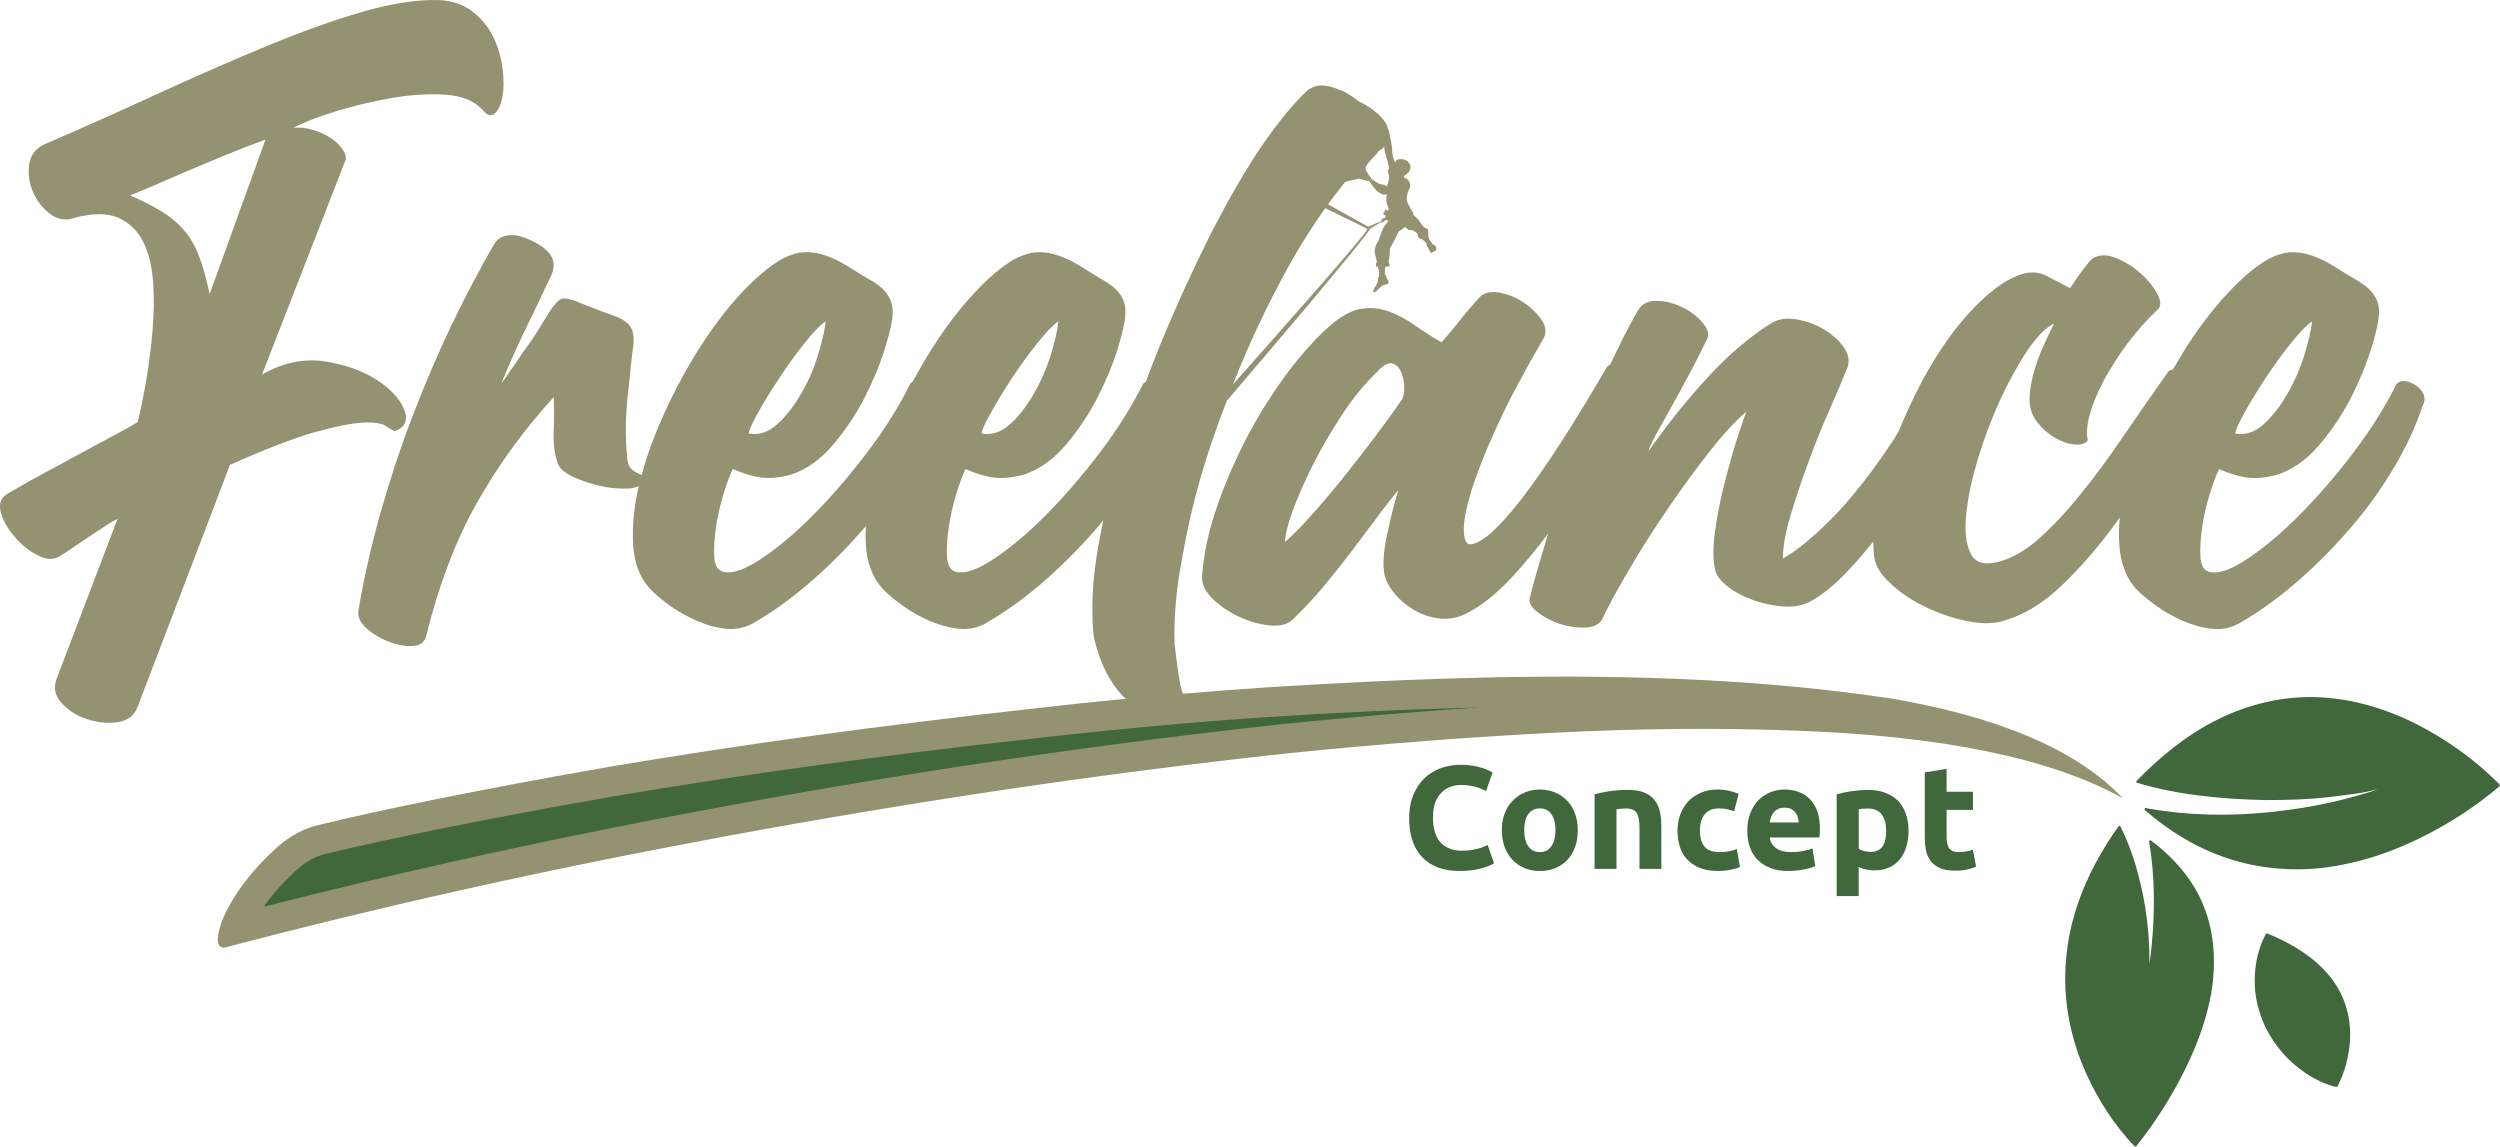 <?xml version="1.0" encoding="UTF-8"?>
<svg xmlns="http://www.w3.org/2000/svg" id="Calque_1" viewBox="0 0 1191 546.33">
  <defs>
    <style>.cls-1{fill:#40683c;}.cls-2{fill:#949271;}</style>
  </defs>
  <path class="cls-2" d="M149.78,205.94c9.96-2.79,17.59-4.31,22.97-4.59,5.37-.28,9.1,.28,11.09,1.6,2,1.35,3.38,2.15,4.25,2.45,5.06-1.89,6.5-5.39,4.38-10.49-2.12-5.11-6.54-9.79-13.22-14.08-6.76-4.31-14.99-7.21-24.82-8.71-9.75-1.43-19.63,.63-29.6,6.31l39.51-101.48c.78-1.58,.44-3.46-1.03-5.63-1.47-2.19-3.38-4.07-5.8-5.63-2.48-1.58-5.29-2.9-8.5-3.85-3.2-.96-6.32-1.24-9.22-.96,4.55-2.45,11.09-5,19.71-7.71,8.58-2.64,17.51-4.81,26.78-6.42,9.23-1.64,17.85-2.14,25.9-1.64,8.06,.54,13.96,3.01,17.77,7.28,2.12,2.67,4.07,3.19,5.8,1.61,1.78-1.61,2.95-4.29,3.65-8.06,.65-3.73,.65-8.26,0-13.48-.69-5.24-2.12-10.18-4.42-14.86-2.29-4.7-5.55-8.76-9.88-12.11C220.75,2.14,215.39,.33,209.06,.02c-10.57-.26-22.71,1.65-36.48,5.63-13.86,4.03-28.86,9.4-45.11,16.14-16.25,6.67-33.41,14.24-51.52,22.51-18.11,8.34-36.43,16.57-54.94,24.52-4.08,1.95-6.41,5.05-7.06,9.31-.65,4.29-.18,8.58,1.6,12.91,1.73,4.27,4.42,7.82,8.05,10.66,3.6,2.82,7.46,3.55,11.44,2.21,8.93-2.43,15.95-2.49,21.15-.24,5.28,2.32,9.22,6.09,11.91,11.29,2.69,5.24,4.25,11.66,4.81,19.15,.56,7.54,.47,15.21-.22,23.14-.65,7.91-1.65,15.73-2.98,23.57-1.3,7.77-2.69,14.45-4.08,20.15-2.86,1.87-6.67,4.01-11.27,6.41-4.5,2.38-9.61,5.15-15.34,8.25-5.55,3.1-11.4,6.2-17.42,9.43-6.06,3.23-12.04,6.59-17.94,10.1-3.29,1.87-4.33,4.83-3.29,8.86,1.13,4.03,3.29,7.93,6.54,11.63,3.17,3.82,6.85,6.76,11.05,8.88,4.16,2.15,7.62,2.32,10.65,.36,1.34-.76,3.29-2.06,5.8-3.79,2.55-1.74,5.24-3.6,8.1-5.46,2.82-1.84,5.42-3.55,7.84-5.2,2.43-1.63,4.25-2.69,5.63-3.21l-28.98,76.09c-1.6,4.27-.83,8.14,2.38,11.66,3.29,3.51,7.24,6.06,12.14,7.65,4.81,1.58,9.61,2.07,14.47,1.45,4.77-.74,8.02-3.19,9.62-7.46l43.94-115.16c16.89-7.54,30.33-12.68,40.21-15.53Zm-55.11-84.3c-1.9-4.85-4.29-8.95-7.28-12.3-2.95-3.34-6.46-6.24-10.48-8.67-3.99-2.41-8.93-4.98-14.91-7.6,6.76-2.73,12.65-5.2,17.77-7.47,5.07-2.26,10.05-4.44,14.9-6.41,4.85-2.06,9.71-4.03,14.64-6.07,4.98-2.02,10.71-4.29,17.16-6.61l-26.6,73.62c-1.56-7.5-3.29-13.65-5.2-18.48Z"></path>
  <path class="cls-2" d="M1154.6,187.85c-.83-1.75-2.04-3.18-3.64-4.23-1.52-1.1-3.29-1.75-5.07-2.04-1.73-.19-3.03,.17-4.12,1.21-5.15,10.46-11.92,21.23-20.14,32.21-8.32,11.01-16.82,20.86-25.4,29.59-8.58,8.73-16.86,15.77-24.78,21.12-7.93,5.4-14.04,7.69-18.33,6.85-2.95-.5-4.56-2.84-4.82-7.04-.26-4.12,0-8.88,.83-14.3,.73-5.33,1.95-10.61,3.6-15.86,1.65-5.26,3.07-9.19,4.42-11.87,4.86,2.12,9.27,3.44,13.35,4.03,3.99,.52,8.66,.13,14.04-1.26,7.54-2.4,14.34-7.17,20.36-14.26,6.03-7.12,11.18-14.77,15.3-22.94,4.2-8.21,7.33-16.1,9.66-23.59,2.26-7.5,3.43-12.74,3.43-15.69,.56-6.17-2.47-11.26-8.88-15.31-4.5-2.67-8.62-5.14-12.22-7.46-3.68-2.28-7.28-4.03-10.66-5.22-3.55-1.21-6.93-1.78-10.14-1.6-3.2,.1-6.67,1.15-10.39,3.03-6.2,3.46-12.83,9.01-19.76,16.51-7.02,7.47-13.69,16.25-19.97,26.15-2.12,3.36-4.11,6.81-6.2,10.29-.87-.02-1.65,.29-2.17,.97-7.19,10.23-14.3,20.35-21.14,30.4-6.8,10.09-13.61,19.3-20.37,27.6-6.62,8.32-13.3,15.42-19.89,21.34-6.59,5.92-13.21,9.68-19.93,11.26-6.42,1.65-10.74,.2-12.83-4.22-2.21-4.44-2.82-10.62-2.04-18.55,.78-7.89,2.69-16.75,5.63-26.56,2.99-9.77,6.5-19.17,10.65-28.14,4.17-9.01,8.54-16.85,13.09-23.59,4.55-6.69,8.76-10.83,12.48-12.46-1.12,2.12-2.33,4.74-3.81,7.82-1.48,3.1-2.82,6.32-4.07,9.68-1.12,3.36-2.12,6.67-2.77,9.83-.69,3.23-1.04,6.09-1.04,8.49,0,4.29,1.21,8,3.68,11.05,2.39,3.12,5.15,5.57,8.4,7.43,3.25,1.88,6.37,3.01,9.49,3.22,3.03,.28,5.2-.37,6.2-2.02-.73-2.92-.47-6.87,.83-11.87,1.3-4.92,3.55-10.35,6.62-16.32,3.17-5.82,6.85-11.76,11.27-17.68,4.5-5.92,9.18-11.33,14.34-16.14,1.91-1.56,1.91-4.07,.18-7.41-1.73-3.38-4.29-6.59-7.63-9.68-3.38-3.08-7.19-5.55-11.53-7.43-4.24-1.88-7.97-2.02-11.26-.39-.78,.26-2.52,2.19-5.2,5.78-2.68,3.66-4.68,6.57-6.06,8.71-5.03-2.69-9.02-4.72-11.62-6.06-2.77-1.37-5.8-1.73-9.27-1.19-5.63,1.3-11.52,4.57-17.51,9.66-6.06,5.09-11.87,11.4-17.59,18.89-5.59,7.54-10.83,15.9-15.68,25.18-3.73,7.3-7.1,14.6-10.14,22.01-1.39,2.3-2.78,4.55-4.33,6.78-5.37,8.04-10.91,15.58-16.72,22.55-5.72,7-11.62,13.15-17.51,18.48-5.89,5.42-11.39,9.6-16.46,12.55,0-5.72,1.21-12.55,3.64-20.58,2.38-7.99,5.2-16.42,8.45-25.15,3.16-8.71,6.5-17.03,10.01-24.92,3.51-7.95,6.32-14.6,8.49-19.95,1.3-3.25,.86-6.52-1.43-9.86-2.3-3.33-5.42-6.26-9.44-8.66-4.03-2.45-8.41-4.03-13.09-4.85-4.72-.8-8.62-.26-11.87,1.65-4.81,2.9-9.84,6.56-14.87,10.85-5.11,4.27-10.18,9.12-15.12,14.5-4.98,5.35-9.96,11.14-14.95,17.31-4.94,6.17-9.53,12.37-13.87,18.5,.27-1.36,1.39-3.9,3.43-7.62,2.04-3.73,4.46-8.13,7.24-13.08,2.81-4.99,5.8-10.34,8.84-16.1,3.08-5.78,5.98-11.5,8.66-17.13,.83-2.14-.08-4.7-2.6-7.6-2.55-2.97-5.8-5.39-9.88-7.26-3.98-1.9-8.1-2.86-12.26-2.86s-7.15,1.86-9.05,5.63c-4.42,7.78-8.58,16.1-12.57,24.74-.65,.22-1.12,.56-1.52,1.04-16.07,27.64-29.63,48.59-40.68,62.85-10.97,14.17-19.15,21.44-24.52,21.73-1.86,0-2.91-2.14-3.03-6.45-.17-4.29,1.04-10.66,3.55-18.93,2.6-8.32,6.63-18.57,12.13-30.63,5.5-12.03,12.82-25.87,21.92-41.45,1.91-2.95,1.69-6.11-.52-9.43-2.34-3.36-5.37-6.24-9.1-8.64-3.82-2.49-7.71-3.9-11.87-4.5-4.16-.52-7.19,.45-9.09,2.86-3.21,3.51-6.25,7.07-9.02,10.66-2.86,3.66-5.76,7.02-8.66,10.29-4.59-2.69-8.93-5.48-12.92-8.25-4.03-2.84-8.05-5.01-12.09-6.44-4.03-1.49-8.19-1.93-12.44-1.43-4.29,.54-9.02,2.81-14.13,6.87-6.98,5.87-14.04,13.54-21.14,22.9-7.11,9.44-13.52,19.54-19.33,30.39-5.72,10.88-10.66,22.1-14.68,33.65-4.03,11.52-6.42,22.44-7.24,32.62-.53,4.03,.99,7.85,4.59,11.46,3.63,3.64,7.89,6.59,12.69,8.82,4.9,2.33,9.79,3.7,14.73,4.24,4.98,.56,8.66-.43,11.05-2.76,5.11-4.86,10.01-10.11,14.73-15.71,4.68-5.63,9.19-11.29,13.43-16.92,4.33-5.68,8.28-10.96,11.96-15.9,3.59-4.98,7.02-9.34,10.22-13.11-1.86,6.17-3.64,13.06-5.2,20.54-1.65,7.5-2.16,13.39-1.65,17.74,.26,3.21,1.65,6.5,4.2,9.84,2.55,3.38,5.68,6.17,9.32,8.44,3.6,2.3,7.62,3.79,12,4.43,4.47,.68,8.71,.1,12.69-1.76,7.55-3.49,15.17-9.49,22.97-17.96,5.8-6.33,11.53-13.19,17.07-20.62-.47,1.54-.91,3.03-1.34,4.55-3.25,10.6-5.67,19.09-7.24,25.55-.87,2.4,.27,4.81,3.38,7.24,3.12,2.44,6.67,4.31,10.66,5.67,4.07,1.32,8.06,1.9,12.13,1.8,3.99-.16,6.67-1.48,8.06-3.81,2.9-6.19,7.15-13.96,12.65-23.36,5.46-9.4,11.53-18.93,18.11-28.6,6.59-9.69,13.22-18.8,19.93-27.41,6.67-8.55,12.74-15.16,18.11-19.73-.78,1.88-2.25,6.02-4.25,12.31-2,6.3-4.03,13.37-5.98,21.12-2.04,7.8-3.64,15.59-4.68,23.38-1.09,7.76-1.09,13.97,0,18.5,.53,2.69,2.61,5.37,6.07,8.08,3.46,2.67,7.45,4.81,12.04,6.39,4.59,1.63,9.27,2.67,14.13,3.03,4.81,.43,9.1-.3,12.82-2.21,5.63-2.94,11.79-7.87,18.37-14.87,3.99-4.27,7.97-8.86,11.91-13.8,0,2.12,.13,4.16,.3,6.13,.31,4.57,2.78,9.08,7.5,13.45,4.68,4.47,10.18,8.23,16.5,11.29,6.33,3.12,12.83,5.37,19.71,6.85,6.85,1.49,12.7,1.58,17.55,.17,9.88-2.67,19.5-8.47,28.78-17.48,9.22-8.97,17.94-19.05,25.9-30.2,.44-.54,.83-1.08,1.21-1.63-.43,4.46-.52,8.78-.21,12.93,.57,8.99,3.34,16.17,8.41,21.52,2.42,2.4,5.55,4.98,9.31,7.67,3.73,2.69,7.89,4.98,12.48,7.02,4.5,2.01,9.1,3.31,13.69,3.81,4.51,.55,8.75-.22,12.82-2.36,8.58-4.88,17.33-11.05,26.22-18.54,8.88-7.52,17.29-15.84,25.35-25.01,8.06-9.07,15.25-18.8,21.53-29.16,6.28-10.34,11.22-20.73,14.69-31.22,1.04-1.86,1.21-3.68,.39-5.41Zm-85.53,9.08c2.78-5.09,6.2-10.59,10.05-16.49,3.91-5.96,7.89-11.48,12.09-16.73,4.17-5.22,7.63-8.82,10.32-10.68-.6,4.55-1.9,10.07-3.85,16.53-2.04,6.41-4.72,12.52-8.1,18.28-3.29,5.76-7.11,10.57-11.22,14.3-4.12,3.77-8.71,5.24-13.47,4.42,0-1.34,1.38-4.53,4.2-9.64Zm-401.34-6.46c-3.17,4.81-7.37,10.59-12.44,17.31-5.07,6.69-10.32,13.43-15.65,20.11-5.46,6.76-10.57,12.85-15.6,18.33-4.89,5.52-8.88,9.44-11.83,11.91,0-3.29,1.21-8.12,3.6-14.71,2.42-6.59,5.59-13.78,9.44-21.58,3.9-7.74,8.49-15.67,13.78-23.73,5.2-8.04,10.83-14.99,17.03-20.95,2.99-3.23,5.41-4.55,7.28-4.01,1.86,.56,3.25,1.95,4.2,4.23,.95,2.29,1.43,4.74,1.43,7.43s-.39,4.61-1.25,5.65Z"></path>
  <path class="cls-2" d="M898.36,332.41c-54.29-8.08-117.2-11.26-188.69-9.68-35.92,.82-71.84,2.49-107.89,4.85-12.65,.87-25.39,1.82-38.21,2.91-.44-1.08-.87-2.27-1.13-3.53-.87-4.58-1.43-8.54-1.86-11.88-.39-3.36-.74-6.11-1-8.25-.48-12.65,.82-27.13,4.07-43.48,4.03-23.12,10.83-46.97,20.54-71.69,.09-.19,.14-.45,.18-.63,12.95-15.1,67.85-79.44,68.2-81.93l5.46-3.38c.09,.11,.21,.45,.57,.28,.47-.15,.99-.82,.99-.82,0,0,.04-.28,.87-.35,.78-.11,.78,.67,.78,.67,0,0-.26,.58-1.6,2.12-1.34,1.58-2.55,6.91-3.64,8.26-1,1.36-1.25,4.11-1.04,4.68,.13,.56,1.04,4.42,1.04,4.42-1,.43-.3,2.14-.3,2.14h.65c1,1.78,.56,4.68,.56,4.68-.69,.89-.43,1.3-.43,1.3,0,0,.43,.72-1.17,3.25-.83,1.36-1.52,2.58-.74,2.9,.38,.11,.7-.22,1.26-.72,.65-.6,2.12-2.03,2.64-2.47,.47-.43,2.16-.43,2.77-.91,.53-.56,.26-1.17,.26-1.17l-1.12-2.08c.26-1.02-.6-.91-.6-.91-.18-2.17,.26-3.97,.26-3.97,0,0,1.82,.09,1.99-.36,.17-.44-.61-2.24-.61-2.24,.86-1.45,.44-5.7,.96-6.45,.6-.74,3.99-7.72,3.99-7.72l1.56-.93,1.47-1.26s1.26,1.76,2.6,1.56c1.3-.19,1.73,.63,2.6,1.1,.87,.56,.78,1.43,.78,1.43,0,0,.52,1.34,.69,1.45,.18,.13,.96,.19,.96,.19,.99,.17,2.6,2.32,2.6,2.32-.26,.65,.09,.97,.09,.97,0,0-.04,.31,.44,.65,.34,.28,1.08,2.25,1.08,2.25l.56,.52,1.48-.72c1.43-.69,.95-1.73,.69-2.4-.34-.65-1.64-1.11-1.64-1.11-.17-.84-.86-1.3-.86-1.3-.87-1.3-1.13-2.79-1.13-2.79,.26-.43,.13-2.19-.08-2.82-.31-.63-.83-.63-1.22-.67-.39-.04-2.16-2.01-2.51-2.88-.26-.84-3.21-3.44-3.21-3.44,.27-1.28-1.38-2.9-1.38-2.9,.08-.63-.91-1.86-.91-1.86-1.78-2.9-.22-6.59,.13-7.15,.43-.59,1.13-1.97,.26-3.79-.95-1.84-2.6-2.08-2.6-2.08-.09-.33,.22-.84,.22-.84,2.38-1.61,2.64-2.28,2.9-3.77,.26-1.56-1.22-3.94-4.07-4.16-2.81-.15-2.81,1-2.81,1,0,0-.44,.5-.7,.15-.3-.28-1.08-4.09-1.08-4.09,.26-2.1-1.26-8.97-1.77-11.11,.04-.02-.05-.02-.14,0-.82-4.1-4.68-8.15-11.53-12.22l-2.42-1.21c-3.73-2.95-7.19-4.96-10.32-6.02-3.04-1.08-5.68-1.63-7.8-1.63-1.91,0-3.9,.67-6.06,2.01-6.93,6.44-14.38,15.52-22.36,27.15-7.89,11.68-16.12,26-24.74,42.89-8.57,17.16-16.33,34.32-23.36,51.32-2.42,5.98-4.76,11.94-6.93,17.87-.52,.17-.95,.48-1.25,.84-5.16,10.46-11.87,21.23-20.15,32.21-8.32,11.01-16.81,20.86-25.39,29.59-8.58,8.73-16.82,15.77-24.75,21.12-7.93,5.4-14.04,7.69-18.33,6.85-2.95-.5-4.5-2.84-4.81-7.04-.26-4.12,0-8.88,.82-14.3,.78-5.33,1.99-10.61,3.56-15.86,1.64-5.26,3.12-9.19,4.42-11.87,4.85,2.12,9.27,3.44,13.34,4.03,3.99,.52,8.67,.13,14.13-1.26,7.45-2.4,14.21-7.17,20.28-14.26,6.07-7.12,11.13-14.77,15.3-22.94,4.2-8.21,7.41-16.1,9.66-23.59,2.25-7.5,3.42-12.74,3.42-15.69,.56-6.17-2.38-11.26-8.88-15.31-4.51-2.67-8.62-5.14-12.22-7.46-3.64-2.28-7.24-4.03-10.74-5.22-3.43-1.21-6.76-1.78-10.01-1.6-3.25,.1-6.71,1.15-10.44,3.03-6.24,3.46-12.83,9.01-19.75,16.51-7.02,7.47-13.61,16.25-19.93,26.15-3.29,5.2-6.41,10.61-9.45,16.12-.35,.24-.69,.48-.99,.78-5.15,10.46-11.83,21.23-20.15,32.21-8.32,11.01-16.72,20.86-25.35,29.59-8.57,8.73-16.85,15.77-24.74,21.12-7.93,5.4-14.04,7.69-18.33,6.85-2.99-.5-4.56-2.84-4.81-7.04-.31-4.12,0-8.88,.77-14.3,.78-5.33,1.99-10.61,3.64-15.86,1.56-5.26,3.03-9.19,4.41-11.87,4.86,2.12,9.27,3.44,13.26,4.03,4.07,.52,8.75,.13,14.08-1.26,7.5-2.4,14.34-7.17,20.32-14.26,6.06-7.12,11.18-14.77,15.34-22.94,4.16-8.21,7.37-16.1,9.62-23.59,2.34-7.5,3.46-12.74,3.46-15.69,.52-6.17-2.42-11.26-8.84-15.31-4.59-2.67-8.66-5.14-12.3-7.46-3.64-2.28-7.2-4.03-10.66-5.22-3.51-1.21-6.84-1.78-10.05-1.6-3.25,.1-6.76,1.15-10.48,3.03-6.15,3.46-12.78,9.01-19.76,16.51-6.97,7.47-13.6,16.25-19.89,26.15-6.33,9.95-12,20.5-17.11,31.83-4.46,9.84-7.97,19.41-10.4,28.64-.7-.34-1.43-.69-2.3-1.08-.91-.39-1.86-1.06-2.77-1.99-.99-.96-1.6-2.65-1.86-5.05-1.04-10.98-.78-22.53,.83-34.62,.82-8.32,1.43-14.5,2.04-18.52,.52-4.03,.08-7.11-1.22-9.23-1.39-2.19-3.9-3.92-7.67-5.28-3.77-1.32-9.4-3.47-16.94-6.42-3.72-1.64-6.41-2.21-8.06-1.82-1.56,.41-3.55,2.49-6.02,6.26-.52,.82-1.95,3.08-4.2,6.82-2.25,3.77-4.85,7.67-7.89,11.7-3.2,4.83-6.85,10.03-10.83,15.66,4.25-10.46,8.49-19.75,12.48-27.94,4.07-8.19,7.8-16.08,11.27-23.57,1.86-4.01,1.56-7.56-1-10.68-2.55-3.08-6.93-5.7-13.13-7.84-2.69-.8-5.2-.91-7.63-.37-2.43,.52-4.29,1.99-5.63,4.4-6.41,11.01-12.99,23.5-19.75,37.46-6.68,13.93-13,28.66-18.9,44.09-5.89,15.4-11.05,31.07-15.51,46.91-4.42,15.86-7.8,30.98-10.23,45.45-.56,2.99,.69,5.79,3.64,8.52,2.86,2.62,6.41,4.81,10.48,6.38,3.99,1.65,7.8,2.36,11.44,2.22,3.64-.11,5.8-1.65,6.63-4.6,5.93-24.16,13.95-45.3,24.13-63.46,10.23-18.09,22.44-34.92,36.66-50.5,.26,5.35,.26,10.68,0,15.9-.26,5.24,.26,10.14,1.6,14.67,.56,2.68,2.9,5.07,7.06,7.12,4.17,1.97,8.67,3.49,13.48,4.59,4.81,1.09,9.31,1.45,13.51,1.24,2.08-.15,3.73-.56,4.89-1.17-2.34,9.99-3.2,19.3-2.68,27.92,.52,8.99,3.33,16.17,8.49,21.52,2.33,2.4,5.46,4.98,9.19,7.67,3.72,2.69,7.97,4.98,12.47,7.02,4.59,2.01,9.15,3.31,13.7,3.81,4.55,.55,8.87-.22,12.91-2.36,8.58-4.88,17.29-11.05,26.17-18.54,8.84-7.52,17.3-15.84,25.35-25.01,.86-.91,1.69-1.9,2.55-2.9-.17,2.99-.17,5.91,0,8.79,.6,8.99,3.38,16.17,8.49,21.52,2.39,2.4,5.5,4.98,9.27,7.67,3.72,2.69,7.89,4.98,12.44,7.02,4.55,2.01,9.14,3.31,13.73,3.81,4.5,.55,8.84-.22,12.83-2.36,8.58-4.88,17.33-11.05,26.21-18.54,8.8-7.52,17.29-15.84,25.34-25.01,1.65-1.86,3.29-3.77,4.86-5.74-.96,4.38-1.73,8.6-2.47,12.57-2.3,13.52-3.13,25.13-2.64,35.07,0,1.65,.09,3.22,.26,4.85,.09,1.61,.3,3.1,.61,4.42,3.03,12.28,8.02,21.69,14.86,28.14-14.6,1.4-29.34,2.94-44.1,4.68-73.18,8.08-140.51,17.31-202.05,27.77-30.72,5.35-57.7,10.42-80.97,15.12-23.27,4.68-43.11,9.06-59.44,13.07-7.15,2.16-13.78,6.19-19.8,12.06-6.33,5.92-11.79,12.21-16.38,18.93-4.89,7.26-7.89,13.43-9.05,18.52-1.43,5.38-.74,8.17,2.12,8.49,35.66-9.42,73.23-18.58,112.7-27.39,39.47-8.86,81.67-17.44,126.48-25.77,45.06-8.33,89.77-15.77,134.14-22.38,44.37-6.54,88.83-12.26,133.32-17.09,45.1-4.58,87.61-7.85,127.52-9.84,39.95-2.02,77.82-2.39,113.69-1.02,70.36,2.42,122.66,13.13,156.84,32.23-21.84-23.11-59.44-39.08-112.87-47.95Zm-237.3-232.1s-.7-.39-1.09-.46c-.35-.09-.21,.91-.21,.91,0,0-.39,.3-.74,.6-.3,.3,.44,1.13,.44,1.13,0,0,.47-.26,.47,0,0,.2,.43,1.47-.69,1.49-.87,0-1.05,.8-1.13,1.32l-6.28,2.69s-11.04-6.04-19.15-10.66c2.69-3.68,5.33-7.15,8.02-10.49l.91-.43,5.94-1.3,2.55,.72c.57,.24,1.39,.3,1.87,.28,.52-.04,1.39,2,3.2,4.08,1.9,2.08,3.81,2.58,4.33,2.6,.53,.02,1.17-.37,1.17-.37-.3,1.58-.21,3.66-.21,3.66l1.17,3.87-.56,.35Zm.65-16.23c.26,1.04-.91,4.66-.91,4.66-.87-.69-2.52-.86-3.38-1.08-.78-.22-4.25-2.25-4.29-2.84-.04-.33-.65-1.04-1.17-1.54,.38-.55-2.26-1.76-1.04-4.23,1.17-2.38,5.2-5.51,5.63-6.83,.13-.37,2.69-1.54,2.86-2.49,.08,1.24,.26,2.77,.7,3.75,.6,1.88,1.73,6.63,1.73,6.63l-.69,1.08s.34,1.8,.56,2.89Zm-44.15,36.37c4.59-7.69,9.19-14.73,13.77-21.27,9.1,4.38,19.41,9.45,20.06,9.92,.99,.84-46.75,54.63-63.99,74.02,8.49-21.64,18.54-42.52,30.15-62.67Zm-145.66,76.47c2.77-5.09,6.15-10.59,10-16.49,3.9-5.96,7.93-11.48,12.09-16.73,4.16-5.22,7.63-8.82,10.23-10.68-.48,4.55-1.74,10.07-3.77,16.53-2.04,6.41-4.72,12.52-8.1,18.28-3.29,5.76-7.02,10.57-11.26,14.3-4.07,3.77-8.67,5.24-13.44,4.42,0-1.34,1.39-4.53,4.25-9.64Zm-110.93,0c2.82-5.09,6.15-10.59,10.1-16.49,3.86-5.96,7.89-11.48,12.04-16.73,4.16-5.22,7.59-8.82,10.27-10.68-.52,4.55-1.82,10.07-3.81,16.53-1.99,6.41-4.68,12.52-8.06,18.28-3.38,5.76-7.11,10.57-11.27,14.3-4.16,3.77-8.67,5.24-13.52,4.42,0-1.34,1.39-4.53,4.24-9.64Z"></path>
  <g>
    <path class="cls-1" d="M695.54,414.94c-7.88,0-13.86-2.19-18.02-6.59-4.16-4.4-6.2-10.59-6.2-18.69,0-3.99,.65-7.63,1.87-10.72,1.3-3.12,3.03-5.8,5.2-8,2.16-2.15,4.85-3.79,7.8-4.92,3.04-1.13,6.42-1.69,9.88-1.69,2.07,0,3.94,.18,5.63,.46,1.68,.3,3.12,.62,4.42,1.06,1.21,.39,2.29,.8,3.12,1.19,.86,.4,1.47,.78,1.82,.99l-3.12,8.82c-1.52-.83-3.21-1.49-5.2-2.04-1.99-.54-4.24-.85-6.76-.85-1.74,0-3.37,.31-4.94,.85-1.65,.54-3.03,1.49-4.25,2.73-1.25,1.21-2.25,2.81-3.04,4.77-.69,1.99-1.08,4.31-1.08,7.15,0,2.25,.21,4.33,.74,6.28,.47,1.9,1.25,3.6,2.33,4.98,1.13,1.39,2.52,2.49,4.33,3.32,1.74,.84,3.9,1.23,6.42,1.23,1.6,0,3.03-.13,4.28-.26,1.26-.22,2.38-.46,3.38-.72,1-.22,1.86-.53,2.55-.86,.7-.32,1.43-.59,2.04-.87l3.03,8.71c-1.6,.97-3.73,1.8-6.54,2.51-2.77,.74-5.98,1.16-9.71,1.16Z"></path>
    <path class="cls-1" d="M751.65,395.44c0,2.9-.39,5.59-1.25,8-.86,2.38-2.07,4.43-3.64,6.13-1.56,1.71-3.46,3.01-5.72,3.99-2.26,.89-4.68,1.39-7.46,1.39s-5.15-.51-7.36-1.39c-2.25-.97-4.11-2.27-5.72-3.99-1.6-1.69-2.81-3.75-3.72-6.13-.87-2.41-1.3-5.1-1.3-8s.43-5.5,1.34-7.87c.91-2.41,2.16-4.42,3.85-6.11,1.56-1.67,3.46-2.97,5.72-3.92,2.17-.92,4.59-1.41,7.19-1.41s5.11,.49,7.32,1.41c2.21,.95,4.12,2.25,5.68,3.92,1.65,1.69,2.86,3.7,3.72,6.11,.91,2.36,1.34,4.96,1.34,7.87Zm-10.61,0c0-3.16-.65-5.69-1.95-7.56-1.25-1.85-3.12-2.76-5.51-2.76s-4.2,.91-5.55,2.76c-1.3,1.87-1.9,4.39-1.9,7.56s.61,5.81,1.9,7.68c1.35,1.89,3.21,2.82,5.55,2.82s4.25-.93,5.51-2.82c1.3-1.87,1.95-4.46,1.95-7.68Z"></path>
    <path class="cls-1" d="M759.67,378.4c1.82-.51,4.07-1.01,6.93-1.46,2.77-.39,5.72-.64,8.79-.64s5.72,.37,7.84,1.24c1.99,.78,3.64,1.92,4.85,3.44,1.21,1.49,2.08,3.25,2.6,5.31,.52,2.11,.78,4.34,.78,6.87v20.78h-10.4v-19.51c0-3.33-.44-5.77-1.34-7.14-.92-1.39-2.56-2.13-4.99-2.13-.78,0-1.47,.05-2.34,.09-.91,.11-1.6,.18-2.29,.28v28.4h-10.44v-35.53Z"></path>
    <path class="cls-1" d="M799.18,395.57c0-2.69,.44-5.22,1.3-7.54,.87-2.36,2.08-4.42,3.73-6.17,1.64-1.76,3.64-3.15,5.97-4.14,2.34-1.06,4.98-1.59,7.93-1.59,1.95,0,3.77,.22,5.42,.54,1.56,.37,3.21,.87,4.76,1.5l-2.16,8.34c-1.04-.38-2.08-.7-3.25-.97-1.18-.28-2.48-.41-3.95-.41-3.08,0-5.33,.96-6.84,2.84-1.52,1.94-2.25,4.48-2.25,7.6,0,3.28,.69,5.82,2.07,7.64,1.43,1.86,3.9,2.73,7.45,2.73,1.25,0,2.6-.11,4.07-.33,1.48-.26,2.78-.6,3.99-1.15l1.51,8.58c-1.25,.54-2.77,.93-4.59,1.33-1.82,.39-3.85,.56-6.02,.56-3.34,0-6.24-.51-8.71-1.52-2.38-1.02-4.37-2.38-5.94-4.08-1.6-1.77-2.69-3.76-3.46-6.13-.69-2.38-1.04-4.92-1.04-7.64Z"></path>
    <path class="cls-1" d="M832.41,395.82c0-3.32,.48-6.11,1.52-8.58,.95-2.45,2.3-4.48,3.9-6.13,1.64-1.65,3.55-2.86,5.63-3.72,2.16-.83,4.29-1.26,6.59-1.26,5.2,0,9.36,1.6,12.39,4.81,3.03,3.2,4.59,7.87,4.59,14.13,0,.58-.09,1.23-.09,1.97-.08,.72-.17,1.39-.17,1.93h-23.66c.26,2.12,1.25,3.87,3.04,5.11,1.73,1.26,4.16,1.87,7.1,1.87,1.9,0,3.81-.15,5.63-.51,1.86-.33,3.38-.73,4.55-1.3l1.39,8.48c-.56,.28-1.35,.55-2.3,.82-.87,.29-1.96,.54-3.08,.74-1.08,.2-2.38,.41-3.68,.54-1.3,.15-2.6,.22-3.94,.22-3.29,0-6.2-.51-8.62-1.5-2.43-.97-4.42-2.34-6.07-4.02-1.56-1.67-2.77-3.66-3.55-6.02-.82-2.32-1.17-4.87-1.17-7.56Zm24.49-3.99c-.04-.89-.22-1.76-.52-2.62-.18-.81-.61-1.6-1.13-2.19-.52-.67-1.25-1.22-1.99-1.65-.82-.39-1.82-.59-3.08-.59-1.17,0-2.21,.18-2.98,.57-.87,.39-1.57,.91-2.09,1.56-.6,.67-1,1.41-1.34,2.26-.3,.9-.52,1.77-.65,2.66h13.78Z"></path>
    <path class="cls-1" d="M909.24,395.57c0,2.81-.35,5.44-1.04,7.73-.7,2.34-1.74,4.36-3.12,6.04-1.3,1.67-2.95,2.97-4.99,3.89-1.99,.95-4.38,1.43-6.98,1.43-1.38,0-2.77-.18-4.07-.41-1.21-.31-2.43-.65-3.56-1.19v13.84h-10.49v-48.48c.96-.26,1.99-.54,3.26-.81,1.17-.24,2.47-.49,3.81-.68,1.35-.16,2.69-.34,4.03-.45,1.38-.1,2.68-.15,3.98-.15,3.03,0,5.72,.44,8.15,1.37,2.33,.87,4.33,2.19,5.98,3.81,1.64,1.67,2.86,3.68,3.72,6.09,.86,2.36,1.3,5.05,1.3,8Zm-10.66,.26c0-3.2-.69-5.8-2.07-7.75-1.51-1.94-3.64-2.91-6.5-2.91-.95,0-1.83,.05-2.6,.09-.78,.11-1.39,.18-1.91,.28v18.83c.61,.43,1.47,.74,2.52,1.06,1.04,.24,2.07,.41,3.2,.41,4.94,0,7.36-3.32,7.36-10.01Z"></path>
    <path class="cls-1" d="M916.95,367.99l10.4-1.71v10.9h12.56v8.63h-12.56v12.98c0,2.14,.39,3.92,1.17,5.25,.83,1.25,2.34,1.9,4.64,1.9,1.13,0,2.34-.11,3.46-.28,1.22-.22,2.26-.52,3.29-.87l1.48,8.11c-1.3,.52-2.65,.95-4.25,1.35-1.48,.34-3.46,.54-5.63,.54-2.9,0-5.2-.41-7.1-1.13-1.83-.82-3.34-1.88-4.5-3.22-1.04-1.38-1.87-3.06-2.34-5.01-.35-1.99-.61-4.14-.61-6.53v-30.91Z"></path>
  </g>
  <g>
    <path class="cls-1" d="M1061.49,408.99c14.82,4.9,30.76,6.2,46.19,4.33,15.47-2.03,30.46-6.88,44.37-13.66,13.99-6.79,27.12-15.17,38.95-25.29l-.39-.48,.17-.21c-11.52-11.62-24.96-21.24-39.56-28.71-14.6-7.38-30.72-12.19-47.19-12.84-16.38-.58-32.93,3.32-47.58,10.66-14.72,7.28-27.55,17.82-38.91,29.59l.31,.19-.05,.28c10.06,2.99,20.19,5,30.42,6.19,10.27,1.33,20.62,1.88,30.93,2.11,10.36,0,20.62-.22,30.98-1.48,5.16-.63,10.27-1.25,15.43-2.06,2.47-.56,4.93-1.06,7.41-1.61-6.98,2.3-14.13,4.36-21.23,5.97-9.79,2.23-19.76,3.85-29.81,4.87-19.59,2.09-39.52,1.75-59.01-1.74-.22-.13-.44-.24-.7-.33l-.17,.2s-.09-.02-.09-.02l-.13,.24v.05l-.3,.46c11.57,10.11,25.13,18.47,39.95,23.28Z"></path>
    <path class="cls-1" d="M1017.13,546.05h.08v-.04l.27,.32c8.66-10.73,16.07-22.36,22.35-34.6,6.24-12.21,11.27-25.26,13.65-38.83,2.21-13.6,1.68-27.94-3.51-40.89-5.02-12.94-14.55-23.7-25.61-31.81l-.3,.35v.01l-.27,.07v.3c0,.07,0,.09,.09,.16,2.69,16.25,2.77,32.76,1.21,49.09-.26,3.09-.7,6.14-1.12,9.21,.09-4.61-.09-9.23-.39-13.78-.74-9.05-2.12-18.01-4.38-26.72-2.07-8.79-5.11-17.32-9.19-25.47l-.26,.07h-.04v0l-.22-.17c-8.06,11.31-14.9,23.59-19.46,36.78-4.59,13.15-6.71,27.2-6.06,41.18,.7,13.87,4.2,27.63,9.97,40.36,5.76,12.63,13.38,24.5,23.04,34.58l.13-.17Z"></path>
    <path class="cls-1" d="M1074.14,466.6c-.17,7.74,1.74,15.48,5.03,22.59,3.51,6.95,8.28,13.26,14.13,18.18,5.8,4.87,12.48,8.82,19.8,10.51l.13-.29,.3,.16c3.52-6.89,5.51-14.43,6.02-22.13,.43-7.76-.99-15.58-4.5-22.56-3.47-6.95-8.84-12.74-15.03-17.37-6.2-4.68-13-8.21-20.15-11.09l-.09,.22s0-.03-.08-.03v.03l-.18-.03c-3.55,6.62-5.29,14.13-5.38,21.82Z"></path>
  </g>
  <path class="cls-1" d="M125.65,431.98c3.85-5.58,8.62-10.93,13.95-15.96l.22-.26c4.33-4.2,8.75-6.97,13.69-8.56,16.07-3.94,35.74-8.23,58.49-12.8,23.05-4.65,50.18-9.74,80.59-15.08,60.79-10.31,128.51-19.63,201.18-27.64,36.61-4.23,73.35-7.58,109.06-10,33.79-2.26,67.98-3.82,101.73-4.64-29.72,1.95-60.75,4.6-92.72,7.81-44.63,4.89-89.6,10.6-133.97,17.2-44.28,6.52-89.6,14.09-134.66,22.45-44.71,8.25-87.43,16.99-127.04,25.86-31.28,6.99-61.57,14.24-90.51,21.62Z"></path>
</svg>
